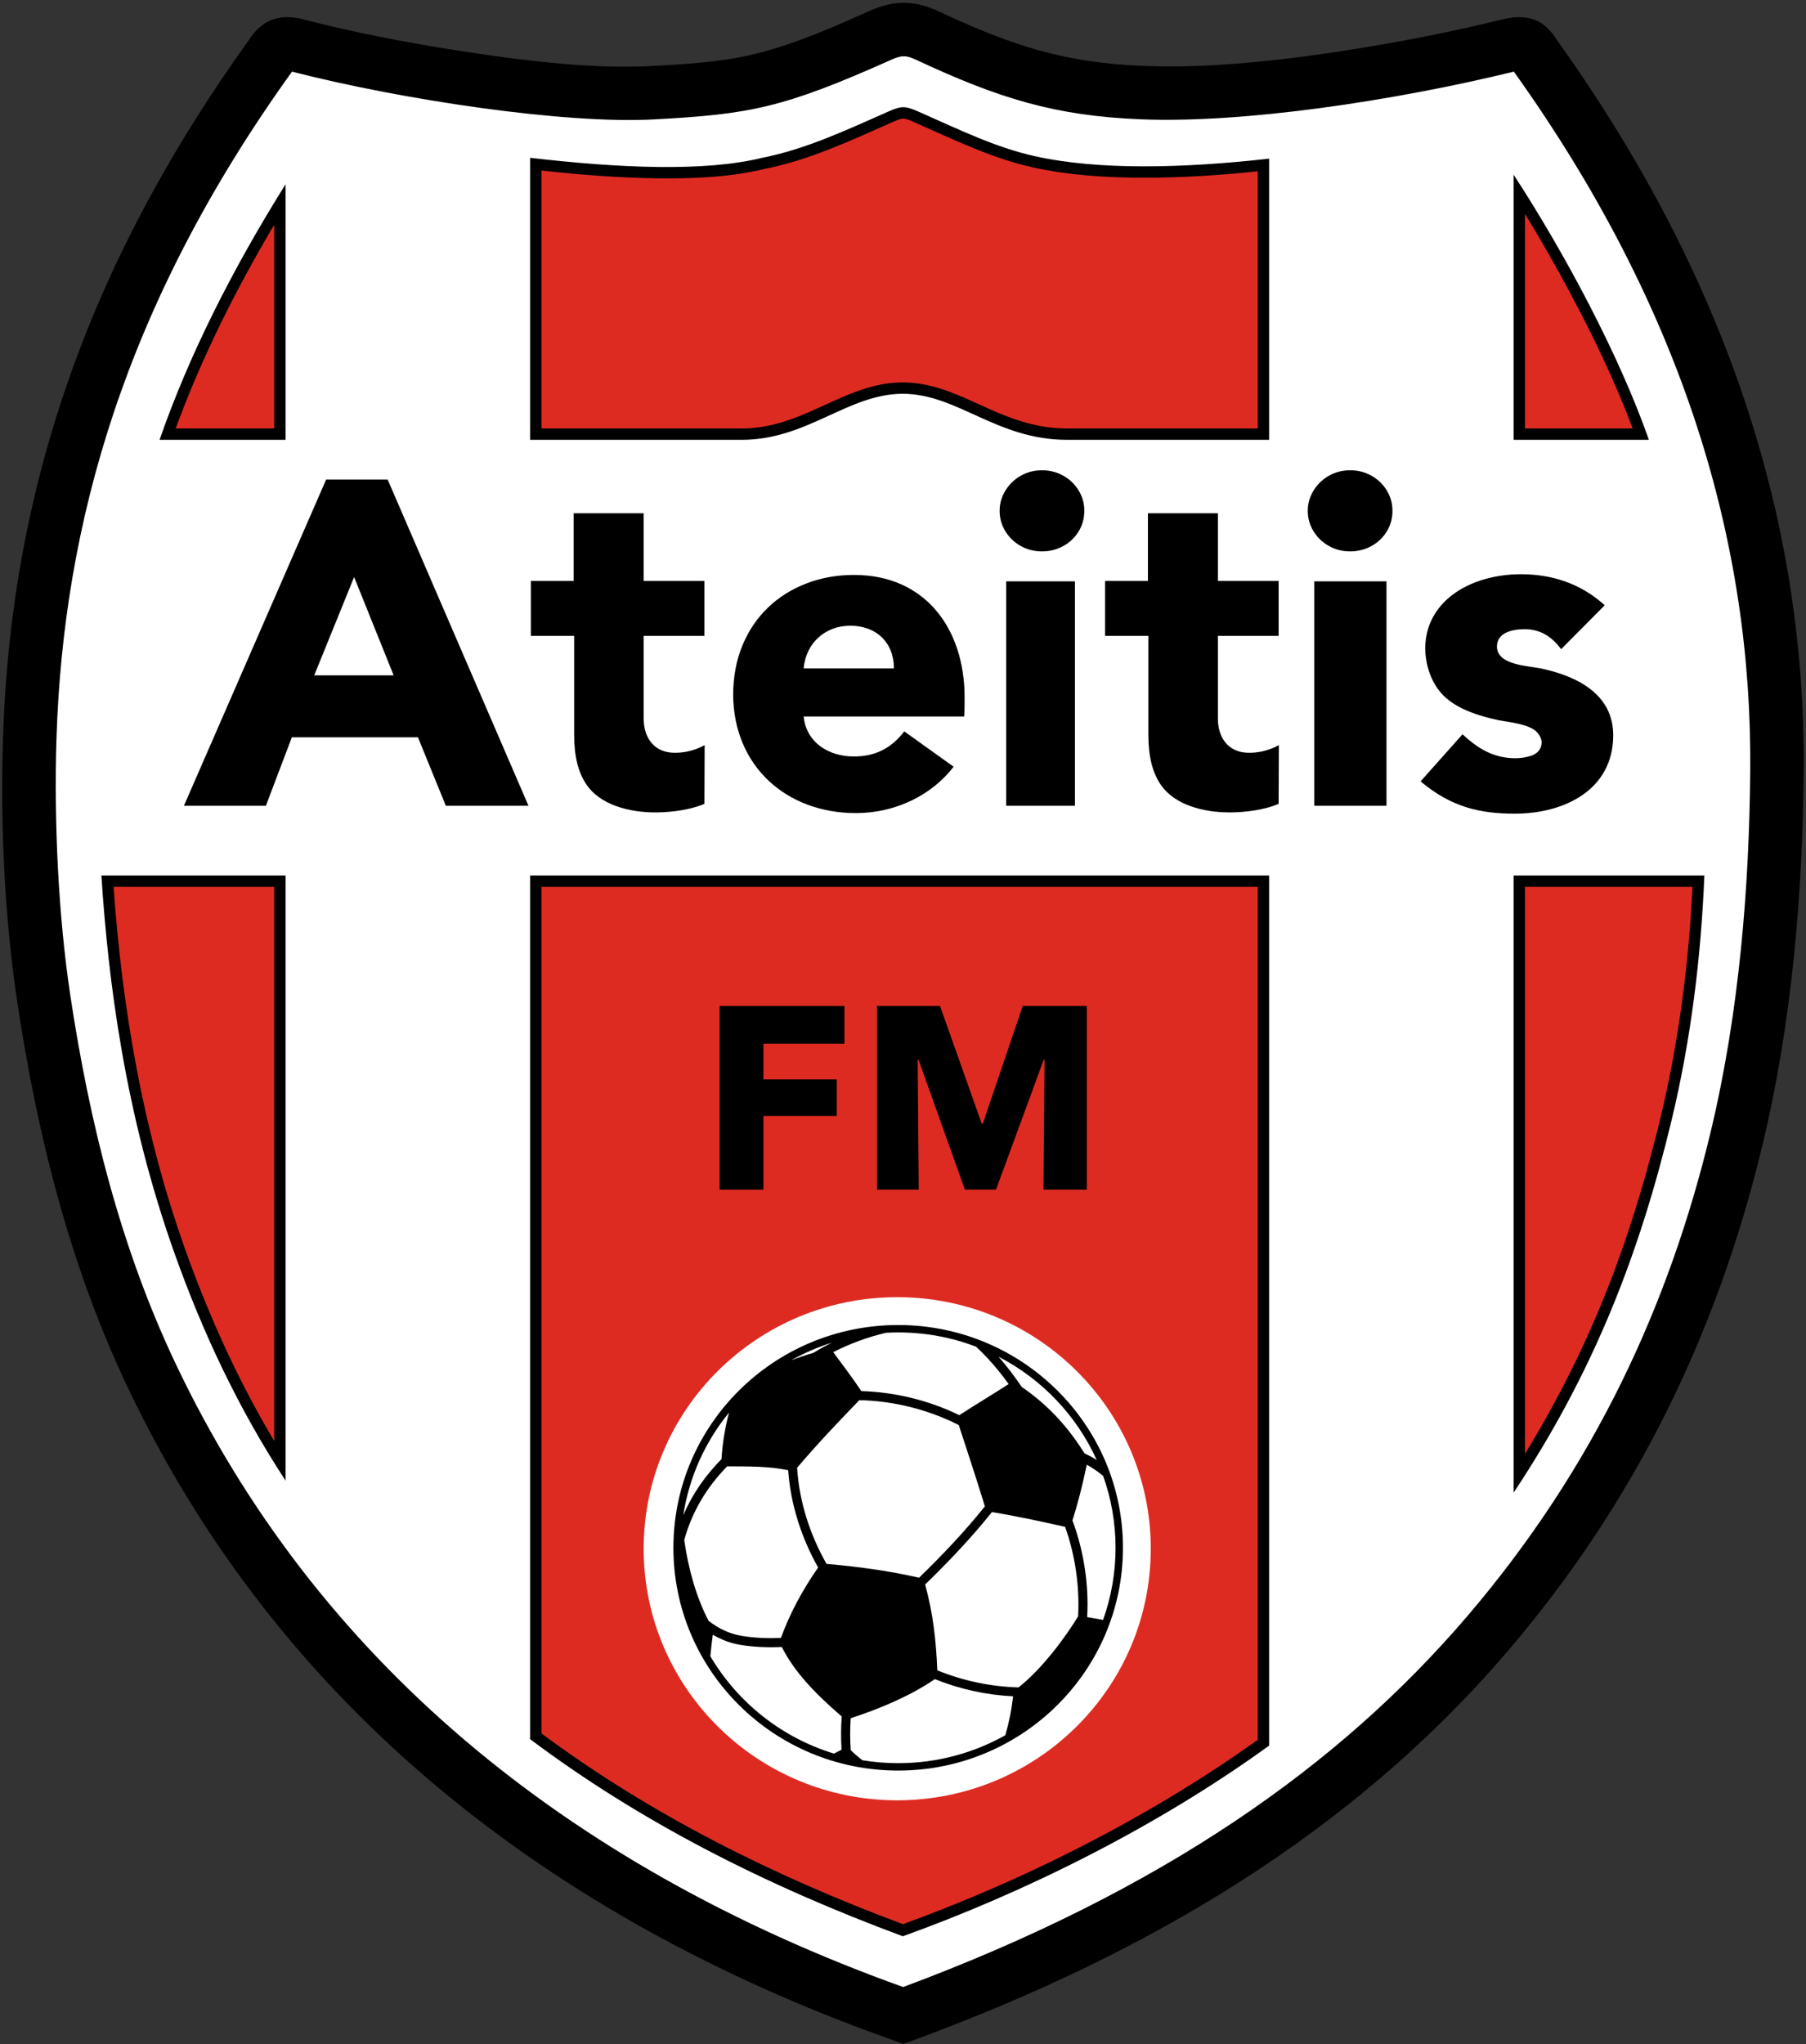 <?xml version="1.0" encoding="UTF-8"?>
<svg xmlns="http://www.w3.org/2000/svg" xmlns:xlink="http://www.w3.org/1999/xlink" width="501.7pt" height="567.8pt" viewBox="0 0 501.7 567.8" version="1.1">
<rect x="0" y="0" width="501.7" height="567.8" fill="#333333" stroke="none"/>
<defs>
<clipPath id="clip1">
  <path d="M 0 0 L 501.699 0 L 501.699 567.801 L 0 567.801 Z M 0 0 "/>
</clipPath>
</defs>
<g id="surface1">
<g clip-path="url(#clip1)" clip-rule="nonzero">
<path style=" stroke:none;fill-rule:evenodd;fill:rgb(0%,0%,0%);fill-opacity:1;" d="M 432.621 11.262 C 475.914 71.824 501.715 139.211 501.055 214.223 C 500.75 248.969 497.734 284.223 489.605 318.062 C 476.953 370.719 454.004 417.551 418.695 458.77 C 375.062 509.715 318.363 542.609 256.07 565.816 L 250.984 567.711 L 245.875 565.875 C 153.586 532.75 78.059 474.875 35.5 385.395 C 19.43 351.605 10.352 315.285 4.812 278.406 C 1.219 254.508 0.078 228.871 0.844 204.723 C 3.145 132.297 26.883 69.867 69.066 11.227 C 73.051 4.785 78.766 3.762 84.809 5.52 C 98.266 8.973 112.094 11.66 125.812 13.828 C 142.902 16.527 163.613 19.281 180.895 18.34 C 189.258 17.887 197.871 17.406 206.102 15.781 C 218.285 13.375 230.375 8.039 241.656 2.984 C 248.355 -0.016 254.117 0.055 260.742 3.148 C 280.832 12.535 295.34 17.414 317.578 18.309 C 337.836 19.121 360.324 16.297 380.301 12.969 C 392.613 10.918 404.016 8.633 417.023 5.473 C 426.051 3.113 429.895 6.992 432.621 11.262 Z M 432.621 11.262 "/>
</g>
<path style=" stroke:none;fill-rule:evenodd;fill:rgb(100%,100%,100%);fill-opacity:1;" d="M 81.117 19.898 C 111.289 27.645 156.672 34.527 181.703 33.164 C 208.184 31.723 217.422 30.109 247.727 16.535 C 250.547 15.27 251.836 15.375 254.457 16.598 C 277.461 27.348 293.09 32.184 316.98 33.141 C 345.363 34.281 387.145 28.047 420.543 19.898 C 468.074 86.383 486.762 151.43 486.211 214.09 C 485.93 245.66 483.309 280.73 475.168 314.594 C 463.793 361.941 443.16 407.387 407.418 449.113 C 371.848 490.645 322.711 525.148 250.887 551.902 C 156.352 517.973 87.496 460.156 48.91 379.02 C 33.473 346.562 24.82 311.66 19.492 276.199 C 16.277 254.809 14.945 228.422 15.684 205.191 C 17.57 145.824 34.414 84.824 81.117 19.898 Z M 81.117 19.898 "/>
<path style=" stroke:none;fill-rule:evenodd;fill:rgb(0%,0%,0%);fill-opacity:1;" d="M 352.555 44.07 C 328.508 46.754 305.152 47.309 287.531 43.391 C 276.465 40.93 266.633 36.07 255.113 30.992 C 251.512 29.406 250.414 29.375 246.93 30.914 C 235.594 35.91 224.004 41.406 211.855 43.805 C 195.59 47.828 171.527 46.633 147.258 43.832 L 147.258 122.164 L 206.016 122.164 C 224.32 122.164 235.539 109.379 250.766 109.379 C 265.996 109.379 276.809 122.164 296.43 122.164 L 352.555 122.164 Z M 147.258 243.172 L 147.258 483.051 C 177.727 505.934 212.715 523.695 250.801 537.801 C 284.141 525.801 320.977 507.727 352.555 484.844 L 352.555 243.172 Z M 79.328 51.184 C 64.391 75.062 52.445 98.797 44.324 122.164 L 79.328 122.164 Z M 28.164 243.172 C 30.078 272.602 34.738 309.359 48.316 347.652 C 56.379 370.387 66.34 391.391 79.328 411.254 L 79.328 243.172 Z M 420.484 414.574 C 442.879 380.898 455.496 348.039 464.367 311.125 C 469.695 288.953 472.535 266.066 473.465 243.172 L 420.484 243.172 Z M 458.059 122.164 C 449.918 98.93 434.875 70.613 420.484 48.52 L 420.484 122.164 Z M 458.059 122.164 "/>
<path style=" stroke:none;fill-rule:evenodd;fill:rgb(87.109%,16.869%,13.33%);fill-opacity:1;" d="M 212.539 46.887 C 202.992 49.238 192.316 49.664 182.516 49.535 C 171.82 49.395 161.066 48.531 150.418 47.367 L 150.418 119.004 L 206.016 119.004 C 212.742 119.004 218.613 117.117 224.715 114.473 C 230.598 111.922 236.336 108.859 242.586 107.281 C 245.27 106.602 247.996 106.219 250.766 106.219 C 253.562 106.219 256.309 106.609 259.016 107.305 C 265.234 108.898 270.973 111.98 276.852 114.48 C 283.285 117.219 289.371 119.004 296.43 119.004 L 349.395 119.004 L 349.395 47.586 C 338.855 48.68 328.215 49.379 317.629 49.363 C 307.43 49.352 296.82 48.691 286.844 46.473 C 275.289 43.902 264.609 38.629 253.84 33.883 C 251.148 32.699 250.879 32.625 248.203 33.805 C 236.641 38.902 225.016 44.41 212.539 46.887 Z M 250.816 534.438 C 277.109 524.891 302.984 512.609 326.875 498.086 C 334.559 493.41 342.086 488.469 349.395 483.227 L 349.395 246.332 L 150.418 246.332 L 150.418 481.469 C 180.922 504.145 215.277 521.191 250.816 534.438 Z M 76.168 62.438 C 65.492 80.453 55.996 99.371 48.805 119.004 L 76.168 119.004 Z M 31.547 246.332 C 33.992 280.586 39.773 314.109 51.293 346.594 C 57.938 365.324 66.047 383.242 76.168 400.23 L 76.168 246.332 Z M 423.645 403.777 C 433.992 386.949 442.508 369.355 449.32 350.672 C 454.125 337.492 458.02 324.023 461.297 310.387 C 466.336 289.406 469.113 267.883 470.164 246.332 L 423.645 246.332 Z M 453.555 119.004 C 448.684 105.98 442.48 93.125 435.957 80.938 C 432.066 73.664 427.961 66.48 423.645 59.434 L 423.645 119.004 Z M 453.555 119.004 "/>
<path style=" stroke:none;fill-rule:evenodd;fill:rgb(100%,100%,100%);fill-opacity:1;" d="M 249.246 360.293 C 288.141 360.293 319.68 391.582 319.68 430.168 C 319.68 468.75 288.141 500.039 249.246 500.039 C 210.352 500.039 178.809 468.75 178.809 430.168 C 178.809 391.582 210.352 360.293 249.246 360.293 Z M 249.246 360.293 "/>
<path style=" stroke:none;fill-rule:evenodd;fill:rgb(0%,0%,0%);fill-opacity:1;" d="M 249.512 368.027 C 283.992 368.027 311.953 395.738 311.953 429.902 C 311.953 464.07 283.992 491.777 249.512 491.777 C 215.031 491.777 187.07 464.07 187.07 429.902 C 187.07 395.738 215.031 368.027 249.512 368.027 Z M 249.512 368.027 "/>
<path style=" stroke:none;fill-rule:evenodd;fill:rgb(100%,100%,100%);fill-opacity:1;" d="M 227.273 435.379 C 222.887 441.664 219.363 448.258 216.938 454.934 C 213.164 455.113 209.34 454.922 205.855 454.332 C 202.59 453.777 199.477 452.254 196.844 450.188 C 193.504 443.859 191.168 435.652 190.082 427.723 C 192.246 419.879 196.301 413.113 201.996 407.285 C 208.176 407.297 213.672 407.246 218.953 408.355 C 219.602 417.785 222.625 427.137 227.273 435.379 Z M 249.512 370.082 C 257.129 370.082 264.414 371.48 271.125 374.031 C 272.215 375.051 273.273 376.102 274.297 377.188 C 276.426 379.457 278.375 381.895 280.199 384.43 C 275.66 387.371 271.023 390.109 266.492 393.062 C 258.078 388.957 248.574 386.641 239.273 386.379 C 236.875 382.777 233.871 378.805 231.465 375.562 C 236.09 373.199 241.055 371.371 246.133 370.176 C 247.25 370.113 248.379 370.082 249.512 370.082 Z M 277.387 376.828 C 289.434 383.051 299.098 393.18 304.664 405.516 C 303.59 404.84 302.469 404.227 301.293 403.688 C 297.098 397.039 291.918 390.789 283.824 385.211 C 281.84 382.293 279.723 379.469 277.387 376.828 Z M 306.453 409.945 C 308.68 416.188 309.898 422.906 309.898 429.902 C 309.898 436.926 308.672 443.664 306.43 449.926 L 302.016 449.156 C 302.508 440.086 301.074 430.734 297.922 422.297 C 299.344 417.832 300.68 412.758 301.902 406.82 C 303.527 407.711 305.043 408.762 306.453 409.945 Z M 279.273 481.961 C 270.488 486.898 260.332 489.723 249.512 489.723 C 246.125 489.723 242.801 489.445 239.566 488.91 C 238.434 488.039 237.344 487.105 236.324 486.078 C 236.121 483.133 236.121 480.172 236.32 477.234 C 244.434 474.621 253.148 470.91 259.688 466.383 C 266.609 469.164 274.074 470.801 281.441 471.152 C 280.938 475.375 280.238 478.652 279.273 481.961 Z M 231.641 487.059 C 217.082 482.594 204.879 472.82 197.332 460.023 C 197.508 458.02 197.742 456.031 198.012 454.039 C 200.309 455.398 202.824 456.379 205.43 456.824 C 209.133 457.453 213.188 457.648 217.176 457.453 C 220.645 464.316 226.285 470.254 233.824 476.75 C 233.598 479.816 233.586 482.91 233.785 485.988 C 233.059 486.355 232.348 486.711 231.641 487.059 Z M 189.809 420.863 C 191.449 410.176 195.941 400.414 202.496 392.371 C 201.363 396.867 200.664 401.086 200.438 405.266 C 195.875 409.879 192.297 415.062 189.809 420.863 Z M 219.758 377.84 C 223.332 375.832 227.133 374.176 231.113 372.914 C 229.352 373.785 227.633 374.73 225.969 375.75 C 223.656 376.43 221.598 377.129 219.758 377.84 Z M 266.348 395.812 C 268.797 403.273 271.297 410.934 273.602 418.383 C 267.953 425.449 261.789 431.914 255.324 438.211 C 246.793 436.254 238.145 435.121 229.609 434.371 C 224.984 426.25 221.992 416.984 221.441 407.664 C 226.75 401.406 232.641 395.148 238.73 388.895 C 248.172 389.086 257.879 391.496 266.348 395.812 Z M 260.387 463.941 C 260.039 455.785 259.246 448.273 257.004 440.102 C 263.57 433.711 269.824 427.148 275.559 419.977 C 283.391 421.289 289.941 422.762 295.883 424.078 C 298.676 431.934 299.941 440.57 299.496 448.953 C 296.016 454.664 289.578 463.453 282.945 468.676 C 275.332 468.488 267.551 466.855 260.387 463.941 Z M 260.387 463.941 "/>
<path style=" stroke:none;fill-rule:evenodd;fill:rgb(0%,0%,0%);fill-opacity:1;" d="M 146.816 223.809 L 107.684 133.184 L 90.605 133.184 L 51.09 223.809 L 73.859 223.809 L 81.078 204.781 L 116.102 204.781 L 123.855 223.809 Z M 109.359 187.586 L 87.285 187.586 L 98.371 160.281 Z M 109.359 187.586 "/>
<path style=" stroke:none;fill-rule:evenodd;fill:rgb(0%,0%,0%);fill-opacity:1;" d="M 223.258 185.652 C 223.883 178.477 229.352 173.773 236.254 173.793 C 243.371 173.816 248.328 178.379 248.328 185.652 Z M 267.961 193.512 C 267.895 174.605 257.031 159.676 237.234 159.691 C 232.492 159.695 228.105 160.484 224.047 162.043 C 219.992 163.582 216.434 165.809 213.379 168.719 C 210.34 171.633 207.969 175.125 206.266 179.223 C 204.559 183.32 203.684 187.918 203.664 193.016 C 203.82 212.77 218.41 225.879 237.859 225.836 C 248.91 225.812 258.949 220.75 264.91 212.957 L 251.207 203.148 C 247.258 208.281 242.57 210.113 237.16 210.113 C 230.332 210.113 223.961 206.301 223.258 199.012 L 267.836 199.012 C 267.973 197.395 267.969 195.133 267.961 193.512 Z M 267.961 193.512 "/>
<path style=" stroke:none;fill-rule:evenodd;fill:rgb(0%,0%,0%);fill-opacity:1;" d="M 355.199 176.625 L 355.199 161.363 L 338.328 161.363 L 338.328 142.559 L 318.883 142.559 L 318.883 161.363 L 306.98 161.363 L 306.98 176.625 L 319.008 176.625 L 319.008 204.016 C 319.008 210.004 320.109 214.59 322.52 218.059 C 326.223 223.387 334.004 225.746 342.062 225.645 C 346.059 225.594 351.258 224.961 355.199 223.273 L 355.262 206.965 C 351.988 208.754 348.984 209.086 346.973 209.086 C 341.184 209.086 338.328 204.863 338.328 199.586 L 338.328 176.625 Z M 355.199 176.625 "/>
<path style=" stroke:none;fill-rule:evenodd;fill:rgb(0%,0%,0%);fill-opacity:1;" d="M 195.688 176.625 L 195.688 161.363 L 178.812 161.363 L 178.812 142.559 L 159.367 142.559 L 159.367 161.363 L 147.469 161.363 L 147.469 176.625 L 159.496 176.625 L 159.496 204.016 C 159.496 210.004 160.598 214.59 163.008 218.059 C 166.711 223.387 174.492 225.746 182.547 225.645 C 186.543 225.594 191.742 224.961 195.688 223.273 L 195.75 206.965 C 192.473 208.754 189.469 209.086 187.457 209.086 C 181.668 209.086 178.812 204.863 178.812 199.586 L 178.812 176.625 Z M 195.688 176.625 "/>
<path style=" stroke:none;fill-rule:evenodd;fill:rgb(0%,0%,0%);fill-opacity:1;" d="M 386.824 141.883 C 386.824 139.777 386.258 137.879 385.219 136.188 C 384.172 134.48 382.777 133.141 381.004 132.141 C 379.23 131.141 377.25 130.617 375.059 130.617 C 372.824 130.617 370.82 131.176 369.051 132.203 C 367.293 133.223 365.906 134.609 364.879 136.293 C 363.844 137.988 363.293 139.859 363.293 141.883 C 363.293 143.949 363.836 145.824 364.879 147.539 C 365.902 149.227 367.301 150.582 369.051 151.586 C 370.824 152.605 372.824 153.148 375.059 153.148 C 377.25 153.148 379.23 152.629 381.004 151.648 C 382.777 150.668 384.176 149.332 385.219 147.641 C 386.262 145.953 386.824 144.031 386.824 141.883 Z M 385.164 161.473 L 365.109 161.473 L 365.109 223.809 L 385.164 223.809 Z M 385.164 161.473 "/>
<path style=" stroke:none;fill-rule:evenodd;fill:rgb(0%,0%,0%);fill-opacity:1;" d="M 301.223 141.883 C 301.223 139.777 300.656 137.879 299.617 136.188 C 298.57 134.48 297.176 133.141 295.402 132.141 C 293.629 131.141 291.648 130.617 289.457 130.617 C 287.227 130.617 285.219 131.176 283.449 132.203 C 281.695 133.223 280.305 134.609 279.277 136.293 C 278.242 137.988 277.691 139.859 277.691 141.883 C 277.691 143.949 278.238 145.824 279.277 147.539 C 280.301 149.227 281.699 150.582 283.449 151.586 C 285.223 152.605 287.227 153.148 289.457 153.148 C 291.648 153.148 293.629 152.629 295.402 151.648 C 297.176 150.668 298.574 149.332 299.617 147.641 C 300.66 145.953 301.223 144.031 301.223 141.883 Z M 298.617 161.473 L 279.508 161.473 L 279.508 223.809 L 298.617 223.809 Z M 298.617 161.473 "/>
<path style=" stroke:none;fill-rule:evenodd;fill:rgb(0%,0%,0%);fill-opacity:1;" d="M 445.785 168.109 C 438.938 161.91 430.891 159.492 422.469 159.492 C 415.656 159.492 408.594 161.332 403.473 165.223 C 398.949 168.652 395.938 173.715 395.934 180.016 C 395.93 184.664 397.602 189.832 401.008 193.207 C 404.867 197.035 410.938 198.852 415.879 199.949 C 418.145 200.457 422.961 200.809 425.871 202.496 C 427.395 203.383 428.281 205.055 428.262 206.234 C 428.227 208.086 427.09 209.363 425.25 209.941 C 423.816 210.395 422.109 210.68 419.996 210.574 C 414.316 210.293 410.219 207.594 406.281 203.953 L 394.629 217.031 C 403.203 224.219 411.141 225.996 420.852 225.996 C 434.367 225.996 448.082 219.52 448.148 204.305 C 448.195 192.895 438.262 187.844 428.164 185.684 C 426.715 185.371 423.41 185.055 421.043 184.406 C 418 183.57 415.828 182.168 415.848 179.508 C 415.875 175.637 420.281 174.758 423.543 174.758 C 428.043 174.758 431.129 176.934 433.688 180.297 Z M 445.785 168.109 "/>
<path style=" stroke:none;fill-rule:evenodd;fill:rgb(0%,0%,0%);fill-opacity:1;" d="M 234.586 289.922 L 234.586 279.402 L 199.902 279.402 L 199.902 330.418 L 212.078 330.418 L 212.078 309.969 L 232.457 309.969 L 232.457 299.809 L 212.078 299.809 L 212.078 289.922 Z M 234.586 289.922 "/>
<path style=" stroke:none;fill-rule:evenodd;fill:rgb(0%,0%,0%);fill-opacity:1;" d="M 301.914 330.418 L 301.914 279.402 L 284.113 279.402 L 273.02 312.117 L 272.73 312.117 L 261.129 279.402 L 243.617 279.402 L 243.617 330.418 L 255.219 330.418 L 254.93 294.316 L 255.148 294.316 L 268.047 330.418 L 276.691 330.418 L 289.949 294.316 L 290.168 294.316 L 289.879 330.418 Z M 301.914 330.418 "/>
</g>
</svg>
